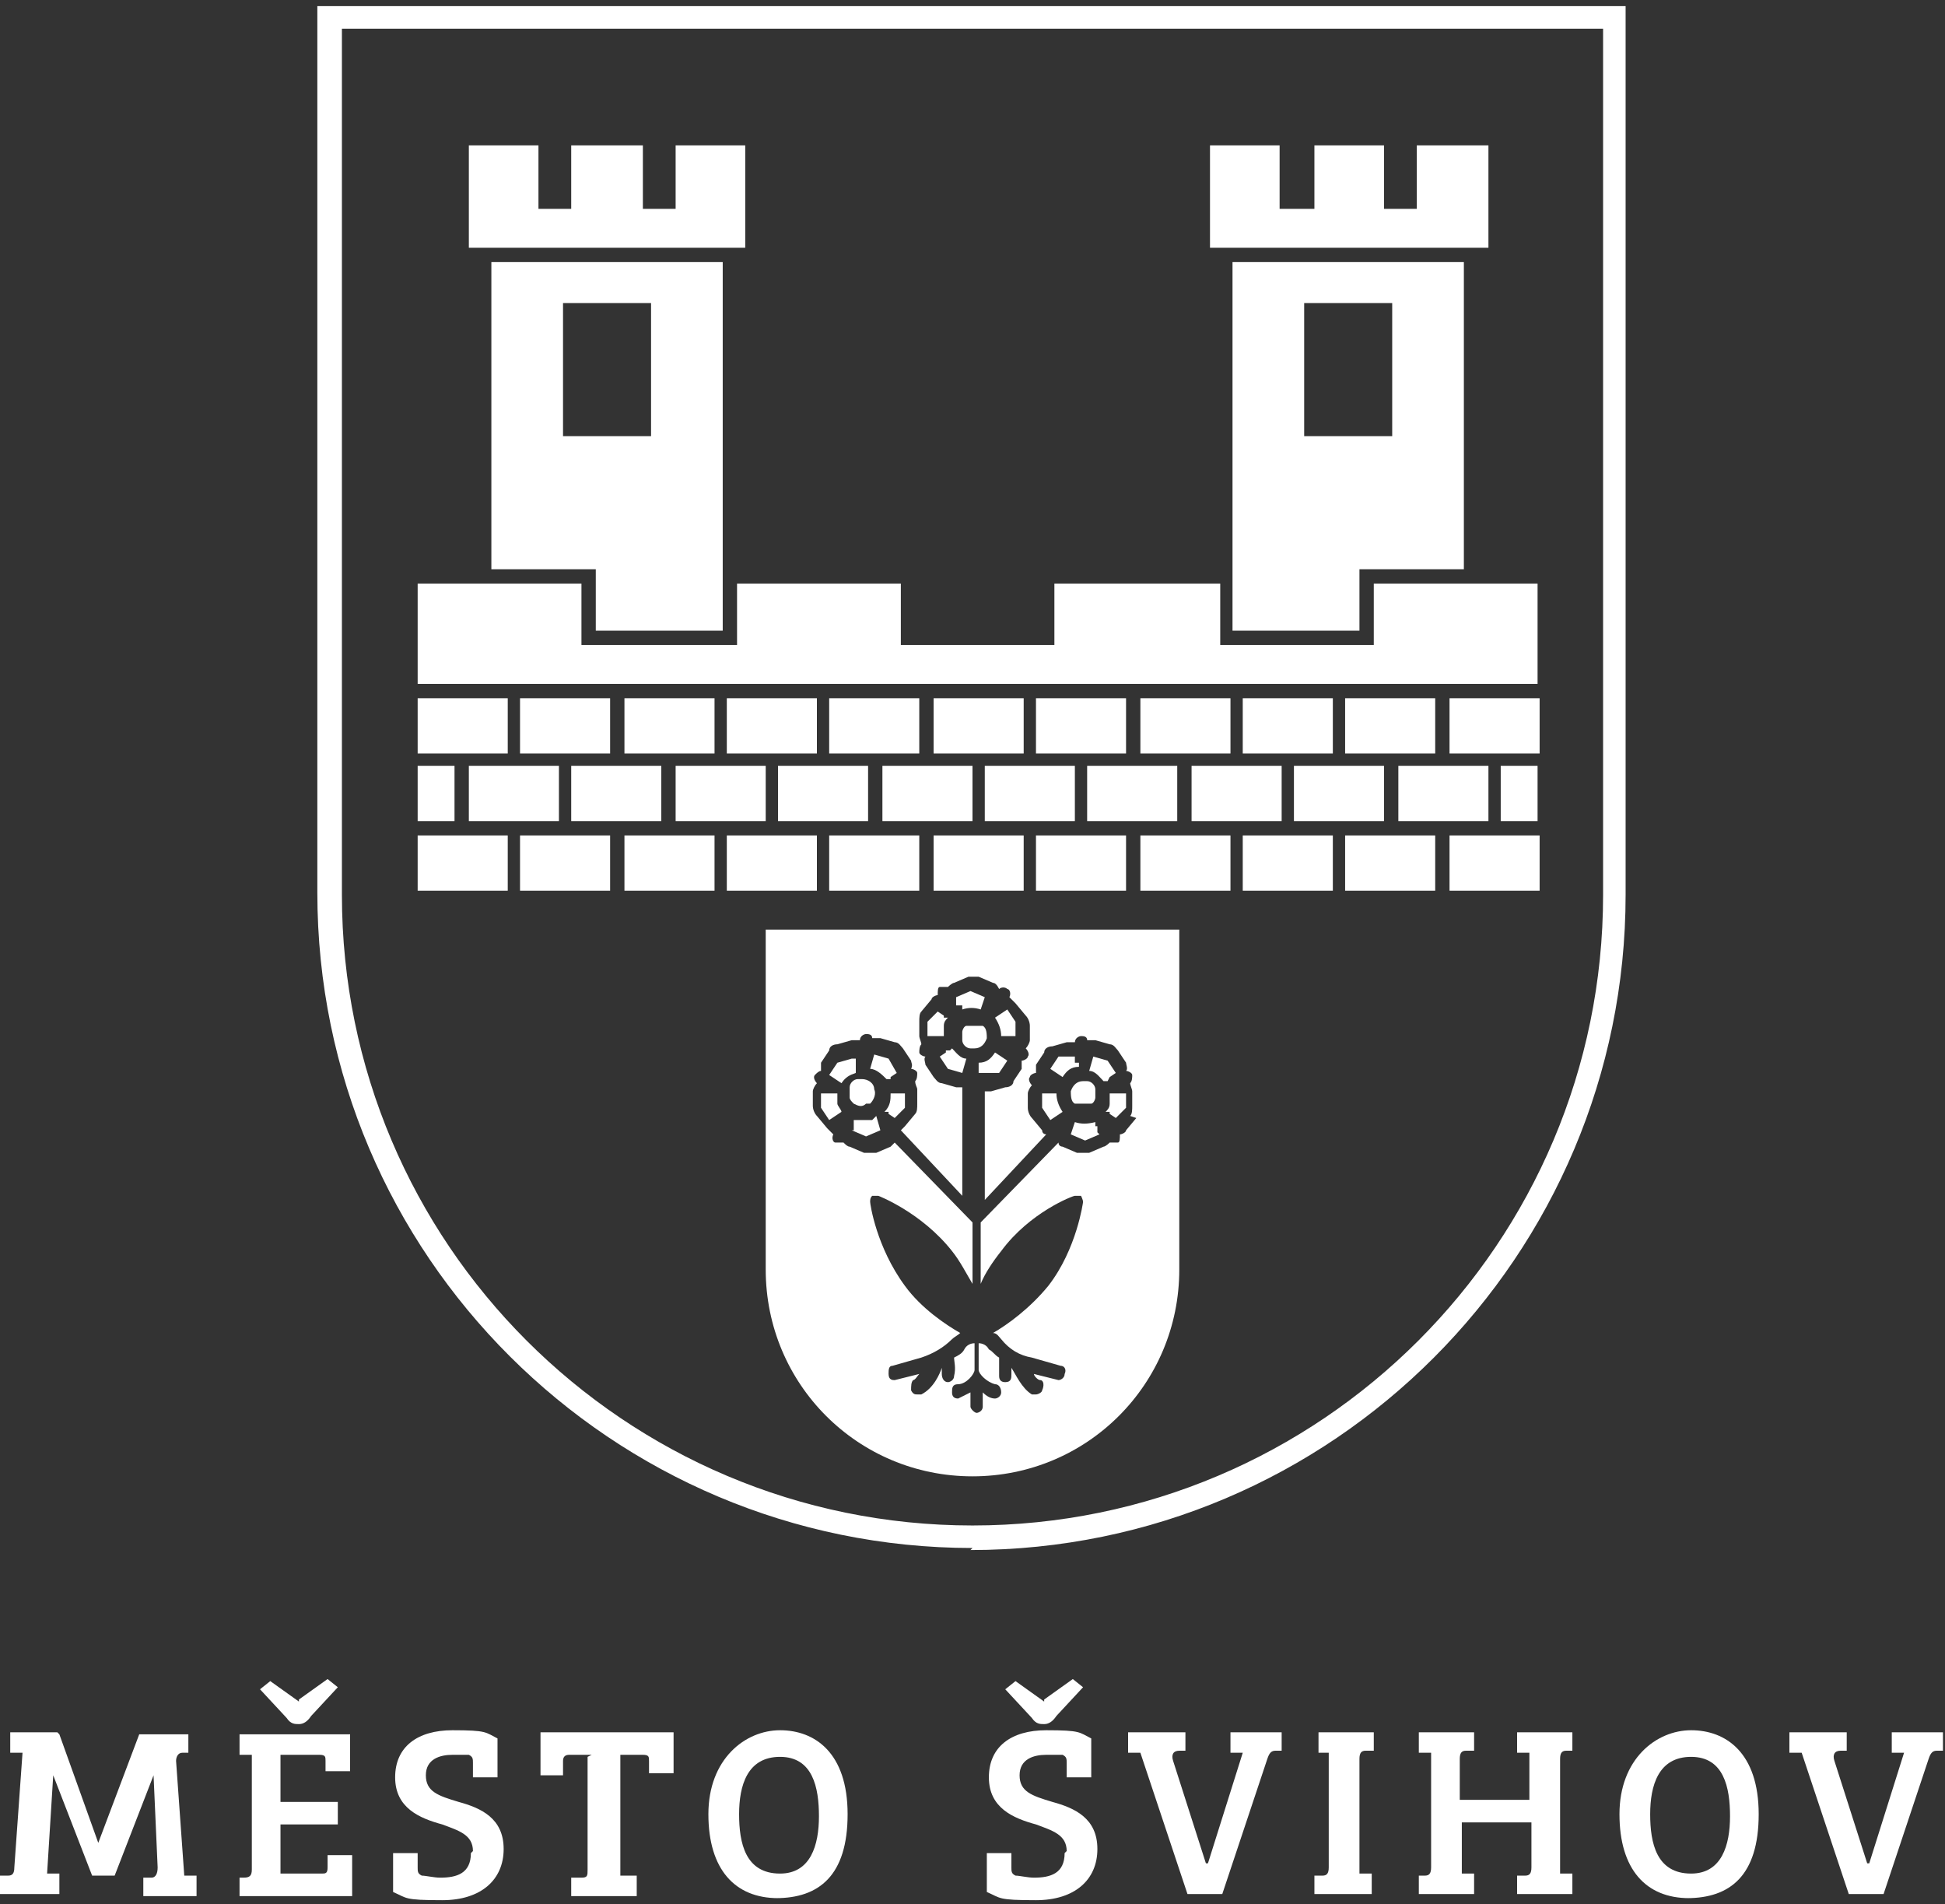 <?xml version="1.0" encoding="UTF-8"?>
<svg id="Vrstva_1" data-name="Vrstva 1" xmlns="http://www.w3.org/2000/svg" version="1.1" viewBox="0 0 95 93">
  <rect x="0" y="0" width="95" height="93" fill="#333333" stroke="none"/>
  <defs>
    <style>
      .cls-1 {
        fill: #fff;
        stroke-width: 0px;
      }
    </style>
  </defs>
  <g>
    <path class="cls-1" d="M47.5,75.6c-17.6,0-32-14.3-32-32V.3h63.9v43.4c0,17.6-14.3,32-32,32ZM16.7,1.4v42.3c0,17,13.8,30.8,30.8,30.8h0c17,0,30.8-13.8,30.8-30.8V1.4H16.7Z"/>
    <g>
      <rect class="cls-1" x="43.1" y="37.4" width="4.4" height="2.7"/>
      <rect class="cls-1" x="33" y="37.4" width="4.4" height="2.7"/>
      <rect class="cls-1" x="38" y="37.4" width="4.4" height="2.7"/>
      <rect class="cls-1" x="48.1" y="37.4" width="4.4" height="2.7"/>
      <rect class="cls-1" x="55.7" y="34.1" width="4.4" height="2.7"/>
      <rect class="cls-1" x="65.7" y="34.1" width="4.4" height="2.7"/>
      <rect class="cls-1" x="53.1" y="37.4" width="4.4" height="2.7"/>
      <rect class="cls-1" x="60.7" y="34.1" width="4.4" height="2.7"/>
      <rect class="cls-1" x="63.2" y="37.4" width="4.4" height="2.7"/>
      <rect class="cls-1" x="58.2" y="37.4" width="4.4" height="2.7"/>
      <rect class="cls-1" x="20.4" y="40.8" width="4.4" height="2.7"/>
      <rect class="cls-1" x="73.3" y="37.4" width="1.8" height="2.7"/>
      <rect class="cls-1" x="70.8" y="34.1" width="4.4" height="2.7"/>
      <polygon class="cls-1" points="67.1 28.5 67.1 31.5 59.6 31.5 59.6 28.5 51.5 28.5 51.5 31.5 44 31.5 44 28.5 36 28.5 36 31.5 28.4 31.5 28.4 28.5 20.4 28.5 20.4 33.4 75.1 33.4 75.1 28.5 67.1 28.5"/>
      <rect class="cls-1" x="22.9" y="37.4" width="4.4" height="2.7"/>
      <rect class="cls-1" x="68.3" y="37.4" width="4.4" height="2.7"/>
      <rect class="cls-1" x="27.9" y="37.4" width="4.4" height="2.7"/>
      <rect class="cls-1" x="20.4" y="37.4" width="1.8" height="2.7"/>
      <rect class="cls-1" x="20.4" y="34.1" width="4.4" height="2.7"/>
      <rect class="cls-1" x="45.6" y="40.8" width="4.4" height="2.7"/>
      <rect class="cls-1" x="50.6" y="40.8" width="4.4" height="2.7"/>
      <rect class="cls-1" x="70.8" y="40.8" width="4.4" height="2.7"/>
      <rect class="cls-1" x="65.7" y="40.8" width="4.4" height="2.7"/>
      <rect class="cls-1" x="55.7" y="40.8" width="4.4" height="2.7"/>
      <rect class="cls-1" x="60.7" y="40.8" width="4.4" height="2.7"/>
      <polygon class="cls-1" points="59.1 7.1 59.1 12.1 72.7 12.1 72.7 7.1 69.2 7.1 69.2 10.2 67.6 10.2 67.6 7.1 64.2 7.1 64.2 10.2 62.5 10.2 62.5 7.1 59.1 7.1"/>
      <path class="cls-1" d="M60.2,30.8h6.2v-3h5.1v-15h-11.3v18ZM63.7,14.8h4.3v6.5h-4.3v-6.5Z"/>
      <path class="cls-1" d="M35.3,30.8V12.8h-11.3v15h5.1v3h6.2ZM27.5,21.3v-6.5h4.3v6.5h-4.3Z"/>
      <polygon class="cls-1" points="22.9 7.1 22.9 12.1 36.4 12.1 36.4 7.1 33 7.1 33 10.2 31.4 10.2 31.4 7.1 27.9 7.1 27.9 10.2 26.3 10.2 26.3 7.1 22.9 7.1"/>
      <rect class="cls-1" x="50.6" y="34.1" width="4.4" height="2.7"/>
      <rect class="cls-1" x="40.5" y="34.1" width="4.4" height="2.7"/>
      <rect class="cls-1" x="35.5" y="34.1" width="4.4" height="2.7"/>
      <rect class="cls-1" x="40.5" y="40.8" width="4.4" height="2.7"/>
      <rect class="cls-1" x="30.5" y="34.1" width="4.4" height="2.7"/>
      <rect class="cls-1" x="45.6" y="34.1" width="4.4" height="2.7"/>
      <rect class="cls-1" x="25.4" y="34.1" width="4.4" height="2.7"/>
      <rect class="cls-1" x="35.5" y="40.8" width="4.4" height="2.7"/>
      <rect class="cls-1" x="30.5" y="40.8" width="4.4" height="2.7"/>
      <rect class="cls-1" x="25.4" y="40.8" width="4.4" height="2.7"/>
    </g>
    <g>
      <path class="cls-1" d="M49.1,50.6s0,0,0,0h.3s.2,0,.2,0v-.7c0,0-.4-.6-.4-.6l-.6.4c.2.3.3.6.3.9h.2Z"/>
      <path class="cls-1" d="M45.9,50.6s0,0,0,0h.2c0-.2,0-.3,0-.5,0-.2.1-.3.2-.4h-.2c0-.1,0-.1,0-.1l-.3-.2h0c0,0-.5.5-.5.5v.7c0,0,0,0,0,0h.1s.3,0,.3,0h0Z"/>
      <path class="cls-1" d="M43.5,52.6s0,0,0,0l.3-.2s0,0,0,0h0c0,0-.4-.7-.4-.7l-.7-.2-.2.7c.3,0,.6.3.8.5h.2Z"/>
      <path class="cls-1" d="M46.4,51.3h-.2c0,.1,0,.1,0,.1l-.3.2s0,0,0,0h0c0,0,0,0,0,0l.4.6.7.2.2-.7s0,0,0,0c-.3,0-.5-.3-.7-.5Z"/>
      <path class="cls-1" d="M47,49.1h0s0,.2,0,.2c.3-.1.6-.1.9,0,0,0,0,0,0,0l.2-.6-.7-.3-.7.3s0,0,0,0v.4c.1,0,.1,0,.1,0Z"/>
      <path class="cls-1" d="M41.5,53.2c0,.1,0,.3,0,.4,0,.1.1.2.2.3,0,0,0,0,0,0,.2.1.4.2.6,0,0,0,.1,0,.2,0,0,0,0,0,0,0,.2-.2.3-.5.2-.7,0,0,0,0,0,0,0,0,0,0,0,0,0-.3-.3-.5-.6-.5h0c0,0-.1,0-.2,0-.2,0-.4.2-.4.4Z"/>
      <path class="cls-1" d="M40.8,53.4h-.7s0,0,0,0v.7c0,0,.4.6.4.6l.6-.4c0-.1-.2-.3-.2-.4,0-.2,0-.3,0-.5Z"/>
      <path class="cls-1" d="M41.8,52.2v-.5c-.1,0-.2,0-.2,0h0s0,0,0,0l-.7.2-.4.6s0,0,0,0l.6.4c.2-.3.4-.4.7-.5,0,0,0,0,0,0Z"/>
      <path class="cls-1" d="M42.6,54.7c-.3,0-.6,0-.9,0v.2c0,0,0,0,0,0v.3c-.1,0-.1,0-.1,0h0c0,0,0,0,0,0l.7.3.7-.3-.2-.7s0,0,0,0Z"/>
      <path class="cls-1" d="M44.2,53.4h-.7c0,.3,0,.6-.3.9h.2c0,.1,0,.1,0,.1l.3.2s0,0,0,0h0c0,0,.5-.5.5-.5v-.7Z"/>
      <path class="cls-1" d="M54.9,53.4h-.7c0,.2,0,.3,0,.5,0,.2-.1.3-.2.4h.2q0,.1,0,.1l.3.2s0,0,0,0h0c0,0,.5-.5.5-.5v-.7c0,0,0,0,0,0Z"/>
      <path class="cls-1" d="M54.2,52.6s0,0,0,0l.3-.2s0,0,0,0h0c0,0,0,0,0,0l-.4-.6-.7-.2-.2.7s0,0,0,0c.3,0,.5.3.7.5h.2Z"/>
      <path class="cls-1" d="M53.6,55.3v-.3c-.1,0-.1,0-.1,0v-.2c-.4.1-.7.1-1,0,0,0,0,0,0,0l-.2.6.7.3.7-.3h0s0,0,0,0c0,0,0,0,0,0Z"/>
      <path class="cls-1" d="M37.4,45.4v16.6c0,5.6,4.5,10.1,10.1,10.1h0c5.6,0,10.1-4.5,10.1-10.1v-16.6h-20.3ZM55.5,54.6l-.5.6c0,.1-.2.2-.3.2h0c0,.2,0,.4-.1.4,0,0-.1,0-.2,0s-.1,0-.2,0h0c0,0-.2.2-.3.2l-.7.3c0,0-.2,0-.3,0s-.2,0-.3,0l-.7-.3c0,0-.2,0-.2-.2l-3.8,3.9v3c.2-.5.6-1.1,1-1.6,1.4-1.9,3.5-2.7,3.6-2.7.1,0,.2,0,.3,0,0,0,.1.2.1.3,0,0-.3,2.3-1.7,4.1-.9,1.1-2,1.9-2.7,2.3.2,0,.3.2.4.3.4.5.9.8,1.5.9l1.4.4c.2,0,.3.2.2.4,0,.2-.2.3-.3.3s0,0,0,0l-1.2-.3c0,.1.2.3.3.3.2,0,.2.3.1.5,0,.1-.2.2-.3.2s-.1,0-.2,0c-.5-.3-.8-1-1-1.3,0,0,0,0,0,0,0,.1,0,.2,0,.3,0,.2,0,.4-.3.4,0,0,0,0,0,0-.2,0-.3-.1-.3-.3,0-.3,0-.7,0-.9-.2-.1-.3-.3-.5-.4-.1-.2-.3-.3-.5-.3v1.3c0,.2.4.6.8.7.2,0,.3.2.3.4,0,.2-.2.3-.3.3s0,0,0,0c-.2,0-.4-.1-.6-.3v.7c0,.2-.2.3-.3.3s-.3-.2-.3-.3v-.7c-.2.1-.4.2-.6.3,0,0,0,0,0,0-.2,0-.3-.1-.3-.3,0-.2,0-.4.3-.4.4,0,.8-.5.8-.7v-1.3c-.2,0-.4.1-.5.3-.1.2-.3.3-.5.4,0,.2.1.5,0,.9,0,.2-.2.3-.3.3s0,0,0,0c-.2,0-.3-.2-.3-.4,0-.1,0-.2,0-.3,0,0,0,0,0,0-.1.3-.4,1-1,1.3,0,0-.1,0-.2,0-.1,0-.2,0-.3-.2,0-.2,0-.4.1-.5.1,0,.2-.2.3-.3l-1.2.3s0,0,0,0c-.1,0-.3,0-.3-.3,0-.2,0-.4.2-.4l1.4-.4c.6-.2,1.1-.5,1.5-.9.1-.1.3-.2.4-.3-.7-.4-1.9-1.2-2.7-2.3-1.4-1.9-1.7-4-1.7-4.1,0-.1,0-.2.1-.3,0,0,.2,0,.3,0,0,0,2.1.8,3.6,2.7.4.5.7,1.1,1,1.6v-3l-3.8-3.9c0,0-.1.1-.2.2l-.7.3c0,0-.2,0-.3,0s-.2,0-.3,0l-.7-.3c-.1,0-.2-.1-.3-.2h0c0,0-.1,0-.2,0s-.1,0-.2,0c-.1,0-.2-.2-.1-.4h0c-.1-.1-.2-.2-.3-.3l-.5-.6c-.1-.1-.2-.3-.2-.5v-.7c0-.1.1-.3.2-.4h0c-.1-.1-.2-.3-.1-.4s.2-.2.3-.2h0c0-.1,0-.3,0-.4l.4-.6c0-.2.2-.3.4-.3l.7-.2c.1,0,.3,0,.4,0h0c0-.2.2-.3.3-.3h0c.1,0,.3,0,.3.2h0c.1,0,.3,0,.4,0l.7.2c.2,0,.3.2.4.3l.4.6c0,.1.1.2,0,.4h0c.1,0,.3.1.3.2,0,.1,0,.3-.1.4h0c0,.2.1.3.1.4v.7c0,.2,0,.4-.1.5l-.5.6c0,0-.1.1-.2.2l3,3.2v-5.3s0,0-.1,0-.1,0-.2,0l-.7-.2c-.2,0-.3-.2-.4-.3l-.4-.6c0-.1-.1-.3,0-.4h0c-.1,0-.3-.1-.3-.2s0-.3.1-.4h0c0-.1-.1-.3-.1-.4v-.7c0-.2,0-.4.1-.5l.5-.6c0-.1.2-.2.3-.2h0c0-.2,0-.4.1-.4.1,0,.3,0,.4,0h0c0,0,.2-.2.3-.2l.7-.3c.2,0,.4,0,.5,0l.7.3c.1,0,.2.1.3.3h0c.1-.1.3-.1.4,0,.1,0,.2.2.1.4h0c.1.1.2.2.3.3l.5.6c.1.1.2.3.2.5v.7c0,.1-.1.3-.2.4h0c.1.1.2.3.1.4,0,.1-.2.2-.3.2h0c0,.1,0,.3,0,.4l-.4.6c0,.2-.2.3-.4.3l-.7.2c0,0-.1,0-.2,0s0,0-.1,0v5.3l3-3.2c0,0-.2,0-.2-.2l-.5-.6c-.1-.1-.2-.3-.2-.5v-.7c0-.1.1-.3.2-.4h0c-.1-.1-.2-.3-.1-.4,0-.1.2-.2.3-.2h0c0-.1,0-.3,0-.4l.4-.6c0-.2.2-.3.4-.3l.7-.2c.1,0,.3,0,.4,0h0c0-.2.2-.3.3-.3h0c.1,0,.3,0,.3.2h0c.1,0,.3,0,.4,0l.7.2c.2,0,.3.2.4.3l.4.6c0,.1.1.3,0,.4h0c.1,0,.3.1.3.2s0,.3-.1.4h0c0,.1.1.3.1.4v.7c0,.2,0,.4-.1.5Z"/>
      <path class="cls-1" d="M48.2,50.8s0,0,0,0c0,0,0,0,0,0,0-.3,0-.6-.2-.7,0,0,0,0,0,0,0,0-.1,0-.2,0-.2,0-.4,0-.6,0-.1,0-.2.2-.2.3,0,.1,0,.3,0,.4,0,.2.2.4.4.4,0,0,.1,0,.2,0,.3,0,.5-.2.6-.5Z"/>
      <path class="cls-1" d="M52.3,53.2s0,0,0,0c0,0,0,0,0,0,0,.3,0,.6.2.7,0,0,.1,0,.2,0,.2,0,.4,0,.6,0,0,0,0,0,0,0,.1,0,.2-.2.2-.3,0-.1,0-.3,0-.4,0-.2-.2-.4-.4-.4,0,0-.1,0-.2,0h0c-.3,0-.5.2-.6.5Z"/>
      <path class="cls-1" d="M48.1,52.4h0c0,0,.7,0,.7,0l.4-.6-.6-.4c-.2.3-.4.5-.8.5v.2c0,0,0,0,0,0v.3q.1,0,.1,0Z"/>
      <path class="cls-1" d="M52.5,51.9s0,0,0,0v-.3c-.1,0-.1,0-.1,0h0c0,0-.7,0-.7,0l-.4.6.6.4c.2-.3.4-.5.8-.5v-.2Z"/>
      <path class="cls-1" d="M50.9,53.4v.7c0,0,.4.6.4.6l.6-.4c-.2-.3-.3-.6-.3-.9h-.7Z"/>
    </g>
  </g>
  <g>
    <g>
      <path class="cls-1" d="M2.9,84.7l1.9,5.3h0l2-5.3h2.4v.9h-.3c-.2,0-.3.2-.3.4l.4,5.6h.6v1h-2.6v-.9h.4c.2,0,.3-.2.3-.5l-.2-4.5h0l-1.9,4.9h-1.1l-1.9-4.9h0l-.3,4.8h.6v1H0v-.9h.4c.2,0,.3-.1.3-.4l.4-5.6h-.6v-1h2.3Z"/>
      <path class="cls-1" d="M11.6,91.7h.3c.3,0,.4-.1.4-.4v-5.6h-.6v-1h5.4v1.8h-1.2c0,0,0-.5,0-.5,0-.2,0-.3-.3-.3h-1.9v2.3h2.8v1.1h-2.8v2.4h2c.2,0,.3,0,.3-.3v-.6h1.2v2h-5.5v-.9ZM14.6,83l1.4-1,.5.4-1.3,1.4c-.2.3-.4.4-.6.4s-.4,0-.6-.3l-1.3-1.4.5-.4,1.4,1Z"/>
      <path class="cls-1" d="M23.1,90.4c0-.8-.7-1-1.5-1.3-1.1-.3-2.3-.8-2.3-2.3s1.1-2.3,2.8-2.3,1.6.1,2.2.4v1.9h-1.2c0,0,0-.7,0-.7,0-.2,0-.3-.2-.4-.2,0-.6,0-.8,0-.6,0-1.3.2-1.3,1s.6,1,1.6,1.3c1.1.3,2.2.8,2.2,2.3s-1.1,2.5-3,2.5-1.7-.1-2.4-.4v-1.9h1.2c0,0,0,.7,0,.7,0,.2,0,.3.2.4.2,0,.6.1.9.1.8,0,1.5-.2,1.5-1.2Z"/>
      <path class="cls-1" d="M28.9,85.7h-1.1c-.2,0-.3.1-.3.3v.7h-1.1v-2.1h6.5v2h-1.2c0,0,0-.6,0-.6,0-.2,0-.3-.3-.3h-1.1v5.9h.8v1h-3.2v-.9h.5c.3,0,.3-.1.3-.4v-5.5Z"/>
      <path class="cls-1" d="M38,92.7c-2.1,0-3.4-1.4-3.4-4.1s1.8-4.1,3.5-4.1,3.3,1.1,3.3,4.1-1.4,4.1-3.5,4.1ZM38.1,91.5c1.5,0,1.9-1.4,1.9-2.8s-.3-2.9-1.9-2.9-2,1.4-2,2.8.3,2.9,2,2.9Z"/>
    </g>
    <g>
      <path class="cls-1" d="M52.1,90.4c0-.8-.7-1-1.5-1.3-1.1-.3-2.3-.8-2.3-2.3s1.1-2.3,2.8-2.3,1.6.1,2.2.4v1.9h-1.2c0,0,0-.7,0-.7,0-.2,0-.3-.2-.4-.2,0-.6,0-.8,0-.6,0-1.3.2-1.3,1s.6,1,1.6,1.3c1.1.3,2.2.8,2.2,2.3s-1.1,2.5-3,2.5-1.7-.1-2.4-.4v-1.9h1.2c0,0,0,.7,0,.7,0,.2,0,.3.2.4.2,0,.6.1.9.1.8,0,1.5-.2,1.5-1.2ZM51,83l1.4-1,.5.4-1.3,1.4c-.2.3-.4.4-.6.4s-.4,0-.6-.3l-1.3-1.4.5-.4,1.4,1Z"/>
      <path class="cls-1" d="M59,91h0l1.7-5.4h-.6v-1h2.5v.9h-.3c-.2,0-.3.1-.4.4l-2.2,6.6h-1.7l-2.3-6.9h-.6v-1h2.8v.9h-.3c-.3,0-.4.2-.3.5l1.6,5Z"/>
      <path class="cls-1" d="M65,85.6h-.6v-1h2.7v.9h-.4c-.2,0-.3.1-.3.4v5.6h.6v1h-2.8v-.9h.4c.2,0,.3-.1.3-.4v-5.6Z"/>
      <path class="cls-1" d="M69.9,85.6h-.6v-1h2.7v.9h-.4c-.2,0-.3.1-.3.4v2h3.4v-2.3h-.6v-1h2.7v.9h-.3c-.2,0-.3.1-.3.4v5.6h.6v1h-2.7v-.9h.4c.2,0,.3-.1.3-.4v-2.2h-3.4v2.5h.6v1h-2.7v-.9h.3c.2,0,.3-.1.3-.4v-5.6Z"/>
      <path class="cls-1" d="M82.5,92.7c-2.1,0-3.4-1.4-3.4-4.1s1.8-4.1,3.5-4.1,3.3,1.1,3.3,4.1-1.4,4.1-3.5,4.1ZM82.6,91.5c1.5,0,1.9-1.4,1.9-2.8s-.3-2.9-1.9-2.9-2,1.4-2,2.8.3,2.9,2,2.9Z"/>
      <path class="cls-1" d="M91.3,91h0l1.7-5.4h-.6v-1h2.5v.9h-.3c-.2,0-.3.1-.4.4l-2.2,6.6h-1.7l-2.3-6.9h-.6v-1h2.8v.9h-.3c-.3,0-.4.2-.3.5l1.6,5Z"/>
    </g>
  </g>
</svg>
